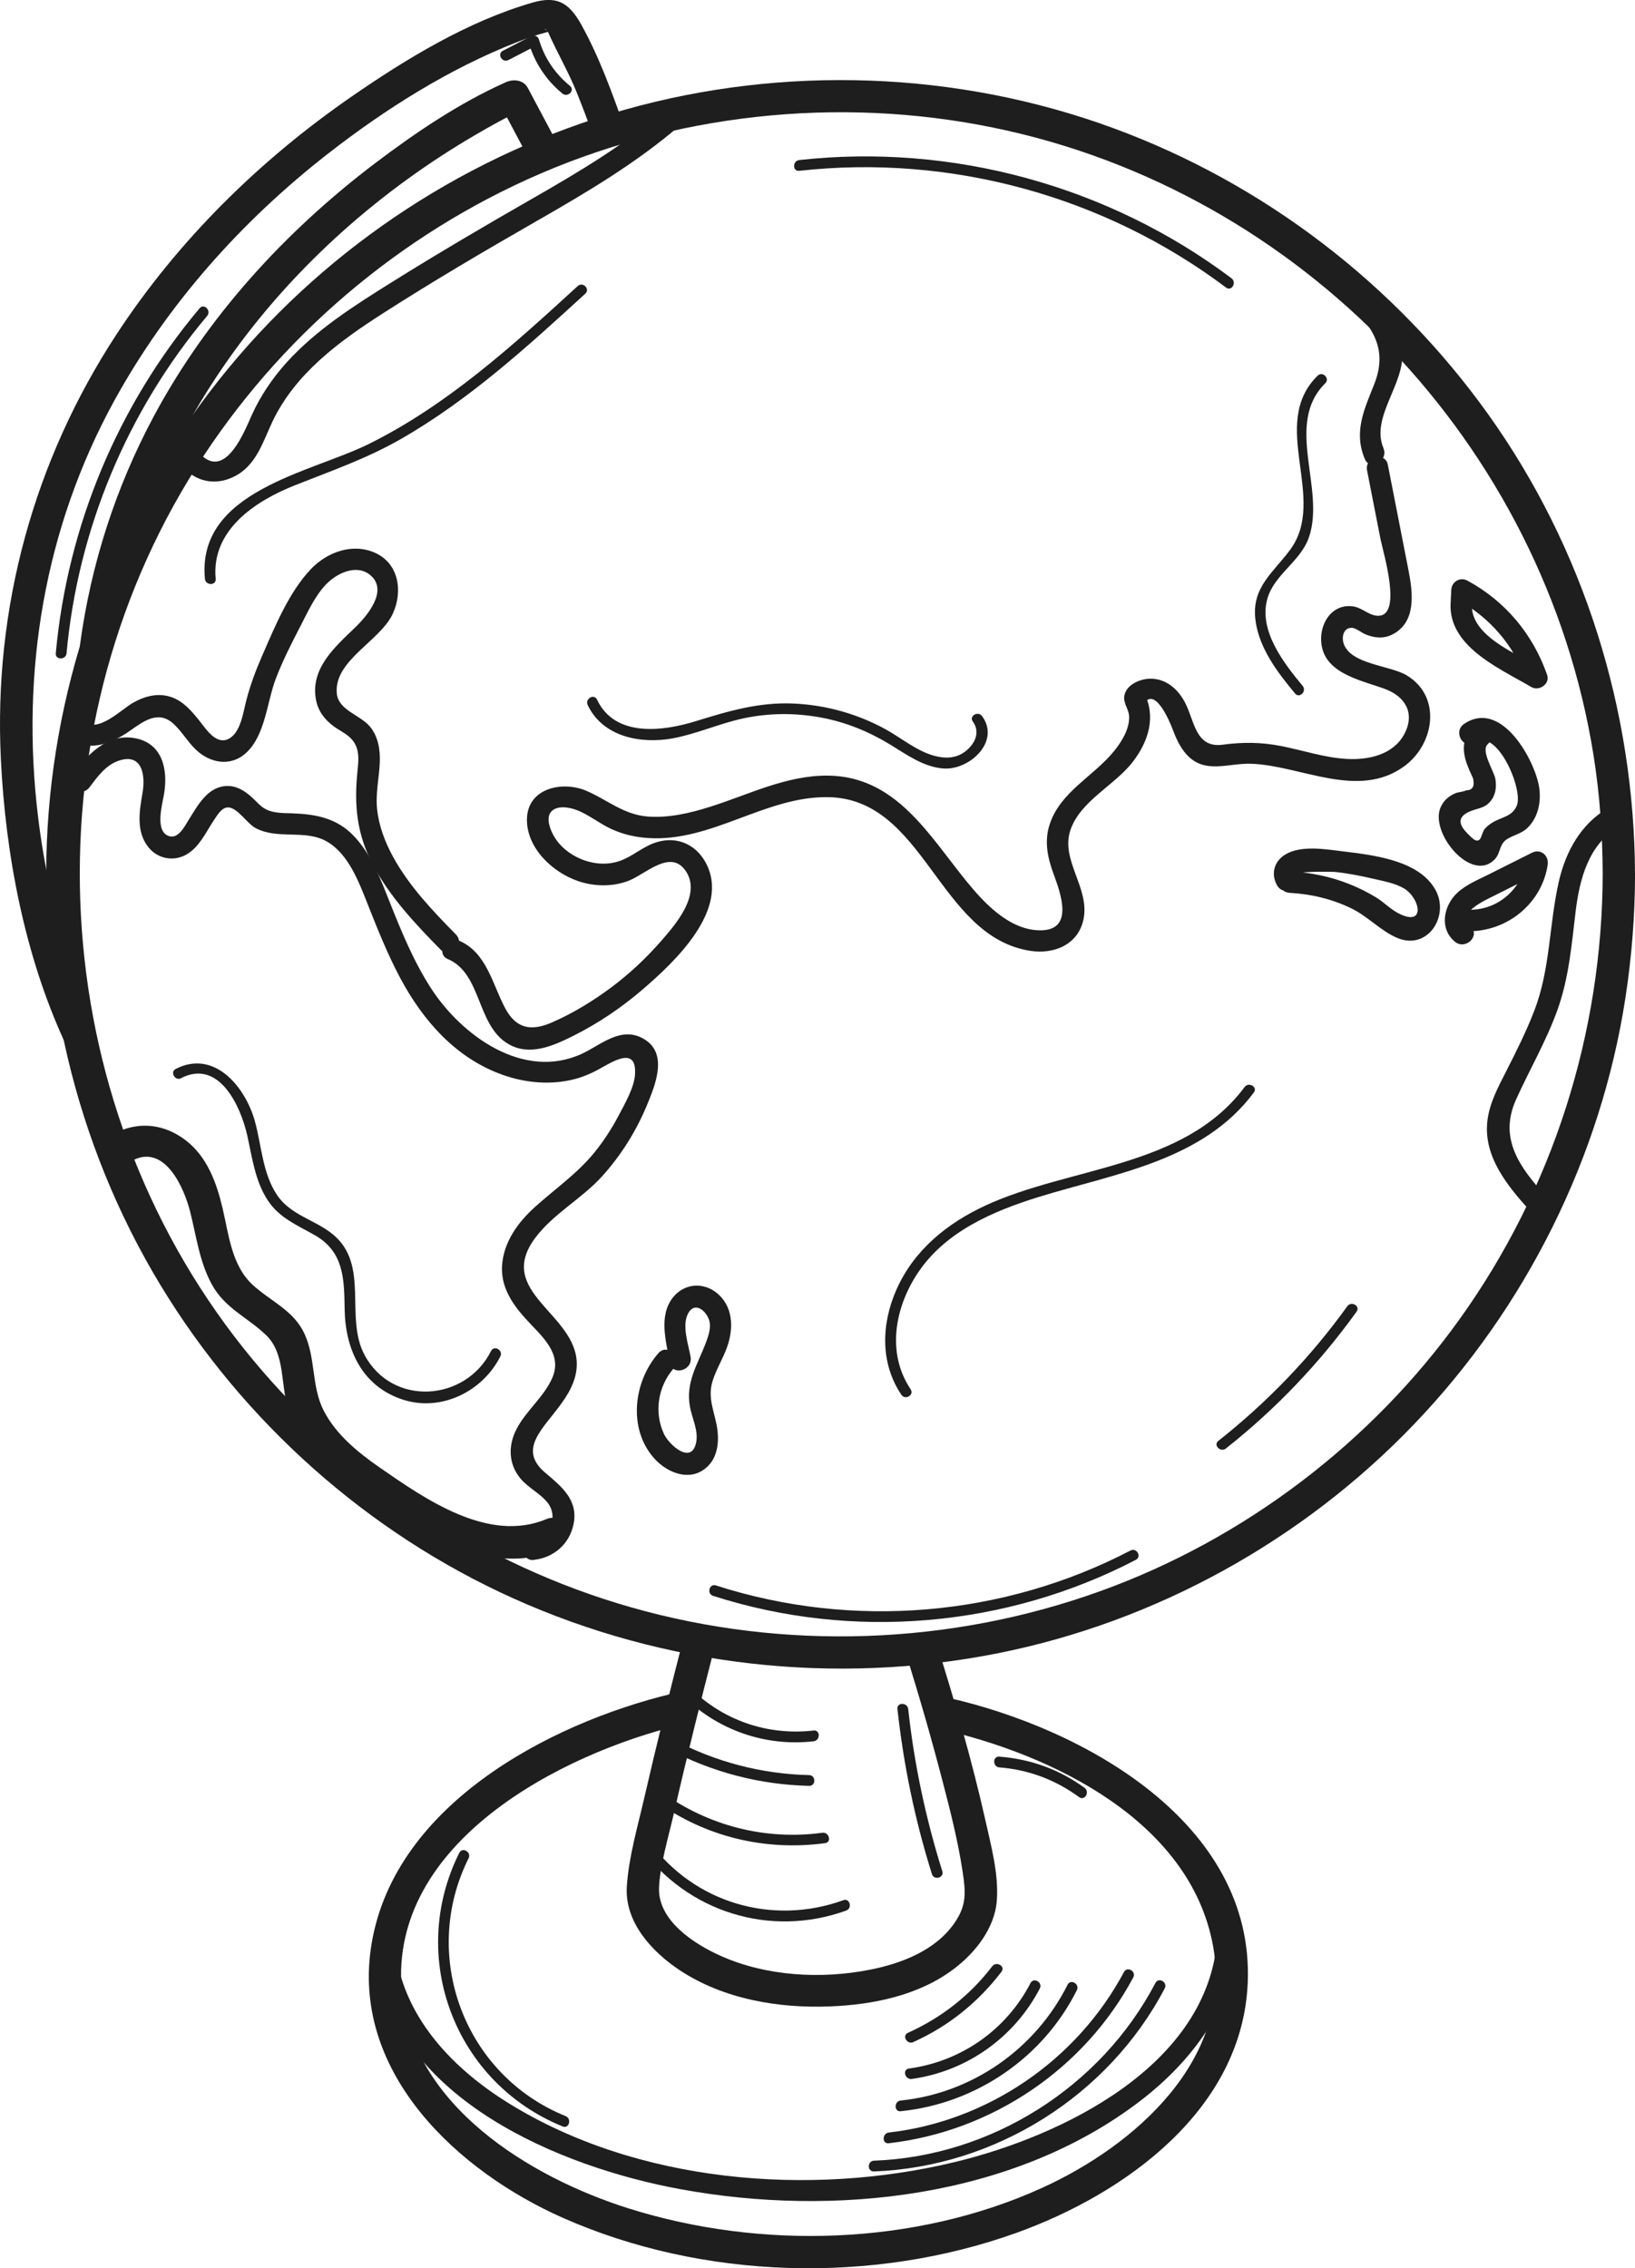 <svg xmlns="http://www.w3.org/2000/svg" id="Layer_2" data-name="Layer 2" viewBox="0 0 299.2 415.1"><defs><style>      .cls-1 {        fill: #1e1e1e;      }    </style></defs><g id="Layer_1-2" data-name="Layer 1"><g><path class="cls-1" d="M127.07,310.39c-.23-.47-.47-.93-.7-1.4l-1.55,1.19c6.34,6.38,15.13,9.5,24.07,8.48,1.24-.14,1.26-2.11,0-1.97-8.45.97-16.67-1.86-22.68-7.9-.81-.82-2.04.22-1.55,1.19l.7,1.4c.57,1.13,2.27.14,1.7-.99h0Z"></path><path class="cls-1" d="M122.27,320.08c8.01,4.24,16.73,6.52,25.79,6.74,1.27.03,1.27-1.94,0-1.97-8.72-.21-17.09-2.4-24.8-6.47-1.12-.59-2.12,1.11-.99,1.7h0Z"></path><path class="cls-1" d="M120.08,329.67c8.99,6.48,19.96,9.12,30.92,7.63,1.25-.17.72-2.07-.52-1.9-10.44,1.42-20.87-1.29-29.4-7.43-1.03-.74-2.01.97-.99,1.7h0Z"></path><path class="cls-1" d="M117.12,338c8.67,11.92,23.82,16.67,37.73,11.64,1.18-.43.67-2.33-.52-1.9-13.01,4.71-27.35.49-35.51-10.74-.74-1.02-2.45-.03-1.7.99h0Z"></path><path class="cls-1" d="M159.94,397.38c22.16-.83,42.9-13.84,53.2-33.5.59-1.12-1.11-2.12-1.7-.99-9.98,19.04-30.01,31.72-51.5,32.52-1.26.05-1.27,2.02,0,1.97h0Z"></path><path class="cls-1" d="M162.65,392.22c18.84-2.16,35.79-13.59,44.73-30.34.6-1.12-1.1-2.11-1.7-.99-8.59,16.09-24.88,27.29-43.03,29.37-1.25.14-1.26,2.11,0,1.97h0Z"></path><path class="cls-1" d="M164.84,386.36c13.75-1.41,26.03-9.77,32.22-22.15.57-1.13-1.13-2.13-1.7-.99-5.87,11.73-17.45,19.84-30.52,21.18-1.25.13-1.26,2.1,0,1.97h0Z"></path><path class="cls-1" d="M166.86,380.45c10.02-1.38,18.76-7.58,23.42-16.55.58-1.12-1.12-2.12-1.7-.99-4.46,8.58-12.68,14.33-22.25,15.64-1.25.17-.72,2.07.52,1.9h0Z"></path><path class="cls-1" d="M167.14,373.7c6.44-2.9,11.85-7.26,16.13-12.87.77-1.01-.94-1.99-1.7-.99-4.07,5.33-9.31,9.42-15.42,12.17-1.15.52-.15,2.22.99,1.7h0Z"></path><path class="cls-1" d="M84.05,339.07c-9.54,19.1-.82,42.08,18.93,50.08,1.17.48,1.69-1.43.52-1.9-18.53-7.5-26.68-29.31-17.75-47.18.57-1.13-1.13-2.13-1.7-.99h0Z"></path><path class="cls-1" d="M182.88,323.44c5.37.42,10.25,2.27,14.6,5.44,1.03.75,2.01-.96.99-1.7-4.63-3.38-9.88-5.27-15.59-5.71-1.26-.1-1.26,1.87,0,1.97h0Z"></path><path class="cls-1" d="M164.23,312.75c1.12,10.27,3.21,20.35,6.31,30.21.38,1.21,2.28.69,1.9-.52-3.04-9.68-5.14-19.59-6.24-29.68-.14-1.25-2.11-1.26-1.97,0h0Z"></path><path class="cls-1" d="M130.48,292.04c25.49,8.21,53.64,5.78,77.38-6.59,1.12-.59.13-2.29-.99-1.7-23.28,12.14-50.87,14.44-75.86,6.39-1.21-.39-1.73,1.51-.52,1.9h0Z"></path><path class="cls-1" d="M166.65,254.25c-4.53-6.75-2.85-15.29,1.56-21.67,5.04-7.29,13.59-10.96,21.77-13.5,14.01-4.34,30.1-6.57,39.47-19.15.76-1.02-.95-2-1.7-.99-11.07,14.86-31.91,14.49-47.45,21.69-7.03,3.26-13.1,8.2-16.27,15.41-2.75,6.25-2.99,13.39.91,19.2.7,1.05,2.41.06,1.7-.99h0Z"></path><path class="cls-1" d="M146.26,31.26c27.69-3.08,55.84,4.63,78.11,21.37,1.01.76,2-.95.99-1.7-22.5-16.92-51.12-24.75-79.1-21.64-1.25.14-1.26,2.11,0,1.97h0Z"></path><path class="cls-1" d="M12.18,119.54c2.07-22.66,11.1-44.31,25.73-61.73.81-.96-.58-2.37-1.39-1.39-15,17.85-24.19,39.9-26.31,63.13-.12,1.26,1.86,1.25,1.97,0h0Z"></path><path class="cls-1" d="M93.04,10.99c1.71-.89,3.43-1.77,5.14-2.66l-1.45-.59c1.1,3.72,3.19,6.92,6.19,9.38.97.8,2.37-.59,1.39-1.39-2.75-2.26-4.67-5.09-5.69-8.51-.19-.63-.88-.88-1.45-.59-1.71.89-3.43,1.77-5.14,2.66-1.13.58-.13,2.28.99,1.7h0Z"></path><path class="cls-1" d="M224.34,265.07c9.13-7.2,17.12-15.6,23.91-25.03.74-1.03-.97-2.02-1.7-.99-6.69,9.3-14.62,17.54-23.6,24.64-.99.78.41,2.17,1.39,1.39h0Z"></path><path class="cls-1" d="M241.12,68.75c-9.06,8.94,1.93,22.48-5.05,31.89-3.09,4.17-6.99,6.82-6.35,12.62.57,5.22,4.02,9.74,7.27,13.65.81.98,2.2-.42,1.39-1.39-3.44-4.15-8.06-10.07-6.48-15.87,1.24-4.53,6.1-6.85,7.64-11.35,3.05-8.89-4.55-20.73,2.98-28.16.9-.89-.49-2.28-1.39-1.39h0Z"></path><path class="cls-1" d="M107.55,129.03c2.76,5.82,9.69,7.16,15.51,6.1,4.4-.81,8.5-2.69,12.86-3.64,4.71-1.03,9.63-1.06,14.37-.17,4.5.84,8.71,2.56,12.61,4.94,3,1.83,6.05,4.07,9.67,4.37,4.76.4,10.56-4.86,7.16-9.57-.74-1.02-2.45-.04-1.7.99,1.41,1.96.37,4.06-1.28,5.38-1.74,1.39-3.77,1.44-5.86.86-3.21-.9-5.92-3.22-8.8-4.81-5.16-2.85-10.97-4.46-16.85-4.73-6.28-.29-11.92,1.37-17.85,3.21s-14.81,3.11-18.14-3.93c-.54-1.15-2.24-.15-1.7.99h0Z"></path><path class="cls-1" d="M33.16,197.29c6.99-3.56,10.93,5.29,12.09,10.52.9,4.04,1.43,8.33,3.76,11.87,2.12,3.22,5.37,4.52,8.59,6.36,5.37,3.06,5.38,8.05,5.47,13.59.12,7.36,3.22,14.13,10.72,16.53,6.99,2.23,14.56-1.54,17.77-7.93.57-1.13-1.13-2.13-1.7-.99-4.65,9.27-18.04,10.24-23.14.74-3.71-6.91.97-16.45-5.75-22.04-3.28-2.73-7.76-3.52-10.26-7.23-2.68-3.98-2.83-9.04-4.07-13.53-1.72-6.21-7.36-13.19-14.47-9.57-1.13.58-.13,2.28.99,1.7h0Z"></path><path class="cls-1" d="M39.47,105.93c-.85-8.94,7.27-14.27,14.57-17.15,6.61-2.62,13.14-4.89,19.34-8.45,12.47-7.15,23.17-16.93,33.73-26.59.94-.86-.46-2.25-1.39-1.39-11.79,10.79-23.81,21.76-38.25,28.91-10.65,5.27-31.49,8.57-29.97,24.67.12,1.25,2.09,1.26,1.97,0h0Z"></path><g><path class="cls-1" d="M293.29,160.02c-.09,29.09-9.14,57.54-26.07,81.23-16.26,22.75-39.55,40.44-65.86,49.93-27.47,9.91-57.81,10.97-85.89,2.96-27.03-7.71-51.28-23.72-69.22-45.33C8.85,203.72,4.16,137.83,34.51,87.78c14.58-24.05,36.39-43.32,61.99-54.95,26.5-12.03,56.86-15.32,85.35-9.46,56.32,11.57,100.68,58.03,109.75,114.78,1.16,7.23,1.66,14.55,1.69,21.87.01,3.8,5.92,3.81,5.91,0-.1-30.05-9.37-59.72-26.87-84.21-17.05-23.85-41.04-42.23-68.57-52.35-28.47-10.47-60.24-11.61-89.43-3.38-28.25,7.96-53.85,24.66-72.52,47.3-18.98,23.01-30.53,51.44-32.9,81.19-2.4,30.15,4.81,60.81,20.5,86.68,15.14,24.98,37.86,45.25,64.51,57.25,27.68,12.47,58.87,15.98,88.64,10.06,28.91-5.75,55.78-20.62,76.17-41.88,20.46-21.33,34.23-48.85,38.72-78.09,1.15-7.47,1.74-15,1.76-22.56.01-3.8-5.9-3.81-5.91,0Z"></path><path class="cls-1" d="M172.06,316.43c20.44,4.64,45.81,16.8,49.94,39.77,3.72,20.68-14.37,36.49-31.31,44.19-23.22,10.56-51.49,11.37-75.67,3.75-18.05-5.69-39.72-18.89-41.51-39.84-2.32-27.06,29.05-43.35,51.09-48.66,3.7-.89,2.13-6.59-1.57-5.7-22.96,5.53-51.63,20.84-55.2,46.89-3.13,22.86,16.07,40.58,35.17,49.04,25.61,11.34,56.7,12.2,83.03,2.74,19.94-7.17,41.31-22.58,42.3-45.73,1.25-29.32-30.09-46.57-54.7-52.15-3.7-.84-5.29,4.86-1.57,5.7h0Z"></path><path class="cls-1" d="M222.75,354.73c-1.66,23.25-28.27,36.15-47.97,40.92-26.57,6.43-58.22,3.85-81.79-10.81-9.8-6.09-18.56-15.03-20.47-26.82-.4-2.5-4.2-1.44-3.8,1.05,4.07,25.14,33.75,37.5,55.75,41.55,28.05,5.17,60.93,1.67,84.17-16.13,9.53-7.3,17.17-17.45,18.05-29.75.18-2.53-3.76-2.52-3.94,0h0Z"></path><path class="cls-1" d="M125.19,299.37c-2.56,9.91-5.04,19.85-7.33,29.82-1.2,5.21-2.8,10.65-3.15,16-.44,6.58,4.61,12.02,9.73,15.4,7.98,5.26,18.02,6.96,27.43,6.59,7.87-.31,16.18-1.98,22.6-6.8,3.97-2.98,7.58-7.49,7.95-12.63.35-4.82-1.06-9.99-2.1-14.65-2.44-10.86-5.55-21.6-8.89-32.21-1.14-3.62-6.85-2.07-5.7,1.57,2.44,7.77,4.7,15.6,6.75,23.48,1.42,5.43,2.81,10.91,3.66,16.47.61,3.95.77,6.3-1.53,9.58-3.48,4.98-9.68,7.34-15.41,8.47-8.87,1.76-18.92,1.21-27.25-2.5-4.81-2.14-11.57-6.43-11.35-12.5.15-4.04,1.74-9.34,2.73-13.66,2.36-10.33,4.92-20.61,7.57-30.87.95-3.69-4.75-5.26-5.7-1.57h0Z"></path><path class="cls-1" d="M114.24,23.24c-2.25-6.32-4.59-12.84-7.86-18.72-2.3-4.15-4.57-5.31-8.95-4.04-11.77,3.4-23.02,10.24-33,17.13-16.93,11.69-31.85,26.37-43.13,43.61C6.16,84.36-1.2,111.33.16,138.95c.85,17.45,4.34,35.86,11.71,51.83,1.59,3.45,6.69.45,5.1-2.98-.55-1.19-.43-.96-1.01-2.41-1.06-2.67-2.01-5.39-2.88-8.13-2.89-9.04-4.98-18.39-6.12-27.82-3.19-26.39,1.13-52.75,13.97-76.14,9.66-17.58,23.24-32.81,39.03-45.13,10.5-8.19,22.24-15.61,34.68-20.47,1.74-.68,3.51-1.31,5.32-1.78.29-.08.59-.14.88-.2.6-.12-.03-.08.01,0-.03-.06,1.59.3-.29-.08-1.51-.3-.63-.59-.29.18,1.65,3.75,3.75,7.3,5.29,11.15,1.04,2.59,2.04,5.21,2.97,7.84,1.27,3.56,6.98,2.02,5.7-1.57h0Z"></path><path class="cls-1" d="M102.26,26.76c-1.89-3.55-3.77-7.1-5.66-10.65-.81-1.52-2.63-1.69-4.04-1.06-8.54,3.81-16.55,9.24-23.97,14.86-16.46,12.49-30.71,28.07-40.49,46.35-6.93,12.96-11.47,27.06-13.44,41.62-.51,3.72,5.19,5.33,5.7,1.57,5.51-40.58,31.95-74.59,66.85-94.89,2.71-1.58,5.47-3.13,8.33-4.41l-4.04-1.06c1.89,3.55,3.77,7.1,5.66,10.65,1.78,3.36,6.89.38,5.1-2.98h0Z"></path><path class="cls-1" d="M97.67,285.46c3.67-.39,6.57-2.9,7.3-6.59.87-4.38-2.22-6.84-5.21-9.37-4.26-3.61-1.6-6.83,1.21-10.36,2.17-2.73,4.53-5.72,4.58-9.38.12-9.36-15.08-13.22-7.6-23.23,3.3-4.42,8.49-7.14,12.2-11.23,3.47-3.83,6.24-8.24,8.22-13.01,1.49-3.6,3.91-9.33-.34-12.03s-7.99.94-11.56,2.59c-10.73,4.94-22.08-3.4-27.66-12.09-3.16-4.92-5.39-10.37-7.54-15.79-1.66-4.18-3.31-8.55-6.43-11.89-3.15-3.37-7.01-4.09-11.43-4.24-1.54-.05-3.28-.01-4.7-.71-1.05-.52-1.77-1.46-2.62-2.22-1.31-1.18-2.79-2.14-4.62-2.07-3.47.14-5.23,3.48-6.86,6.06-.76,1.21-1.92,3.64-3.63,3.13-2.76-.82-1.25-5.91-.94-7.84.7-4.36-.29-9.13-5.28-10.09-5.25-1.01-8.96,3.24-11.78,6.98-1.53,2.03,1.89,3.99,3.4,1.99,1.4-1.86,2.97-4.04,5.26-4.83,4.4-1.54,5,2.63,4.44,5.87-.58,3.34-1.23,7.13,1.13,10,1.72,2.1,4.65,2.61,6.99,1.22s3.52-4.12,4.99-6.3c.57-.85,1.38-2.29,2.56-2.27,1.7.03,3.47,2.95,5,3.77,4.07,2.19,9.07.18,13.06,2.47s5.87,7.44,7.49,11.51c1.81,4.57,3.63,9.15,5.95,13.49,4.2,7.85,10.21,14.69,18.79,17.72,3.85,1.36,8.03,1.8,12.04,1.01,1.83-.36,3.6-1.03,5.24-1.91,2.6-1.39,7.26-4.64,6.88.88-.17,2.39-1.91,5.38-3,7.46-1.25,2.37-2.72,4.65-4.41,6.73-3.18,3.91-7.2,6.66-10.9,10-3.09,2.78-5.71,6.37-6.01,10.65-.27,3.82,1.72,6.9,4.17,9.64,2.75,3.09,7.03,6.35,5.02,10.97-1.53,3.51-4.77,5.97-6.53,9.34-1.57,3.01-1.53,6.36.68,9.06,1.44,1.75,3.68,2.74,5.05,4.53,1.79,2.33.64,6.12-2.55,6.46-2.5.26-2.52,4.21,0,3.94h0Z"></path><path class="cls-1" d="M24.6,212.2c5.76-2.62,9.14,5.4,10.18,9.48,1.15,4.51,1.7,9.18,3.96,13.33,2.4,4.42,6.48,6,9.93,9.3,3.71,3.54,2.56,9.48,4.22,14,3.19,8.67,11.32,14.09,18.84,18.75,8.71,5.41,19.54,10.95,29.84,6.64,3.46-1.45,1.94-7.17-1.57-5.7-10.63,4.45-22.16-3.64-30.62-9.51-3.94-2.74-7.92-6-10.15-10.35-2.25-4.4-1.44-9.55-3.49-14.01-1.98-4.32-6.11-5.92-9.43-8.93-3.92-3.55-4.43-9.2-5.57-14.05-1.11-4.72-2.85-9.54-6.86-12.55-3.66-2.76-8.06-3.41-12.25-1.5-3.46,1.57-.46,6.67,2.98,5.1h0Z"></path><path class="cls-1" d="M120.49,247.63c-4.55,5.19-5.63,13.81-.77,19.26,2.1,2.35,5.77,4.08,8.76,2.26s3.26-5.52,2.62-8.58c-.58-2.78-1.58-4.98-.7-7.84.68-2.2,1.95-4.17,2.7-6.34,1.18-3.42,1.06-7.41-2-9.83-2.54-2-5.98-1.65-7.98.91-2.64,3.39-1.21,8.09-.54,11.91.44,2.49,4.23,1.44,3.8-1.05-.41-2.34-1.65-5.77-.45-7.98,1.37-2.52,3.84,0,3.98,1.93.09,1.2-.36,2.45-.78,3.56-1.52,3.95-3.67,7.14-2.88,11.56.37,2.06,1.54,4.3,1.17,6.43-.76,4.36-4.92.68-5.91-1.4-1.87-3.96-1.09-8.75,1.77-12.01,1.66-1.9-1.11-4.7-2.79-2.79h0Z"></path><path class="cls-1" d="M81.95,175.51c6.28,2.67,5.2,12.2,11.15,15.59,3.87,2.21,8.18.28,11.79-1.53,4.59-2.29,8.87-5.19,12.76-8.54,5.81-5,16.15-14.67,11.46-23.22-1.96-3.58-5.73-4.93-9.52-3.49-2.12.8-3.86,2.37-5.97,3.16-2.38.9-5.02.68-7.34-.29-2.03-.85-3.83-2.28-4.93-4.2-.61-1.06-1.49-3.21-.55-4.37,1.08-1.35,3.44-.87,4.73-.38,2.26.86,4.16,2.48,6.36,3.48s4.37,1.48,6.69,1.64c11.64.78,21.46-7.65,32.94-7.48,17.73.26,20.11,25.38,36.91,28.11,4.42.72,8.91-1.09,9.86-5.82,1.15-5.68-4.24-10.74-2.42-16.22,1.78-5.37,8.15-8.24,11.45-12.56,2.86-3.74,4.28-8.22,2.04-12.6v1.99c2.01-3.22,4.73,3.36,5.21,4.63.64,1.7,1.37,3.37,2.62,4.72,3.35,3.61,7.6,1.47,11.86,1.64,9.01.35,19.5,6.61,27.92.46,5.55-4.05,6.89-12.75.47-16.63-3.11-1.88-10.4-1.99-11.59-5.93-.33-1.1-.02-2.77,1.48-2.78.77,0,1.84.92,2.58,1.21,1.62.65,3.24.83,4.85.03,4.44-2.21,3.8-7.58,3.02-11.61-1.26-6.49-2.54-12.98-3.81-19.47-.49-2.49-4.29-1.43-3.8,1.05.82,4.19,1.64,8.37,2.46,12.56.48,2.44,4.26,14.67-.8,14-1.54-.2-2.73-1.54-4.38-1.71-.97-.1-1.89.03-2.77.5-1.91,1.01-2.9,3.29-2.92,5.37-.07,6.32,7.05,7.56,11.63,9.24,3.83,1.4,5.61,4.52,3.58,8.3s-6.56,4.76-10.6,4.52-7.94-1.57-11.91-2.35c-3.69-.72-7.01-.74-10.71-.25-4.97.67-5.14-4.3-6.85-7.62-1.25-2.44-3.35-4.39-6.22-4.46-1.87-.04-4.49.98-4.92,3.06-.29,1.39.83,2.5.87,3.9.05,2.28-1.34,4.52-2.71,6.23-3.76,4.69-9.89,7.46-11.85,13.52-.99,3.04-.37,6.02.7,8.94,1.3,3.56,3.91,10.48-2.49,10.4-5.61-.07-10.17-4.98-13.43-8.99-6.93-8.52-12.92-19.19-25.33-19.32-7.58-.08-14.47,3.46-21.53,5.69-3.67,1.16-7.53,2.08-11.41,1.8-4.45-.33-7.37-3.03-11.28-4.71-4.35-1.87-10.76-.52-10.87,5.15-.1,5.3,4.66,9.76,9.33,11.36,2.92,1.01,6.23,1.08,9.15,0,3.18-1.17,7.79-6.01,10.6-1.8,2.88,4.32-1.9,9.78-4.6,12.86-2.69,3.07-5.69,5.89-8.95,8.33-3.38,2.53-7.08,4.8-10.96,6.49-3.9,1.7-6.59,1.09-8.57-2.63-2.34-4.4-3.38-10.2-8.46-12.35-2.31-.98-4.32,2.41-1.99,3.4h0Z"></path><path class="cls-1" d="M253.17,82.01c-2.41-5.69,4-11.78,3.42-17.75-.48-5.03-4.22-8.89-7.68-12.21-1.83-1.76-4.62,1.02-2.79,2.79,4.77,4.59,8.03,8.74,5.36,15.47-1.84,4.63-3.81,8.76-1.72,13.69.99,2.33,4.38.32,3.4-1.99h0Z"></path><path class="cls-1" d="M83.41,170.99c-4.26-4.33-8.53-8.81-11.47-14.17-1.47-2.69-2.58-5.58-2.92-8.64-.33-2.95.36-5.74.48-8.66.09-2.31-.27-4.64-1.75-6.49-1.78-2.21-5.85-3.01-6.12-6.17-.51-6.03,7.92-9.52,10.24-14.53,1.88-4.06,1.16-9.19-3.25-11.17-4.11-1.84-8.76-.12-11.72,2.98-4.03,4.23-6.6,10.55-8.91,15.83-1.16,2.64-2.17,5.34-2.9,8.13-.57,2.17-1.03,6.01-3.27,7.12-2.38,1.18-4.26-2.03-5.54-3.59-1.32-1.62-2.77-3.27-4.79-4.01-2.45-.9-4.89-.27-7.1.96-2.22,1.24-6.59,5.85-9.29,3.3-1.84-1.74-4.64,1.04-2.79,2.79,3.49,3.29,8.03,1.49,11.46-.93,2.6-1.83,5.27-3.83,8.05-1.22,1.48,1.39,2.5,3.19,3.96,4.61,2.61,2.54,6.44,3.27,9.29.62,3.51-3.27,3.78-9.33,5.41-13.57,1.26-3.29,2.86-6.43,4.48-9.56,1.36-2.62,2.65-5.53,4.72-7.69,1.92-2,5.54-3.79,8.07-1.69,3.43,2.84-.65,7.57-2.83,9.66-3.64,3.5-8.13,7.43-7.11,13.09.38,2.11,1.55,3.66,3.25,4.92,1.11.83,2.41,1.35,3.33,2.41,1.44,1.65,1.25,3.61,1.04,5.69-.66,6.3-.16,11.66,2.87,17.36,3.1,5.83,7.73,10.74,12.33,15.42,1.78,1.81,4.57-.98,2.79-2.79h0Z"></path><path class="cls-1" d="M34.43,86.38c2.71,2.25,6.16,2.26,9.16.42,3.47-2.14,4.64-6.23,6.29-9.69,4.16-8.73,12.12-14.58,20.04-19.67,9.3-5.97,18.83-11.57,28.41-17.06,9.04-5.18,17.99-10.48,25.93-17.28,1.93-1.65-.87-4.43-2.79-2.79-7.37,6.31-15.71,11.26-24.11,16.07-8.62,4.94-17.18,9.96-25.61,15.23-6.82,4.26-13.81,8.67-19.26,14.68-2.64,2.92-4.83,6.16-6.45,9.75-1.2,2.67-4.5,11.17-8.85,7.56-1.94-1.61-4.74,1.16-2.79,2.79h0Z"></path><path class="cls-1" d="M282.78,218.8c-4.71-5.22-8.56-10.48-5.34-17.6,2.47-5.46,5.48-10.61,7.53-16.27,2.14-5.93,2.61-11.89,3.36-18.09.72-5.96,2.38-12.38,7.95-15.56,2.2-1.26.22-4.66-1.99-3.4-4.98,2.85-7.78,7.97-9.03,13.45-1.81,7.96-1.52,15.95-4.51,23.69-1.46,3.78-3.28,7.41-5.12,11.02-1.48,2.92-3.08,5.85-3.45,9.15-.73,6.51,3.73,11.88,7.81,16.4,1.7,1.89,4.48-.91,2.79-2.79h0Z"></path><path class="cls-1" d="M269.48,133.38c-2.39,2.09-1.7,5.07-.55,7.66.21.46.42.93.63,1.39.34,1.47-.08,2.2-1.27,2.2-.55.31-1.39.29-1.99.55-1.21.52-2.13,1.34-2.67,2.55-2.07,4.66,5.64,13.96,9.89,9.54,1.11-1.15.8-2.73,2.2-3.66,1.24-.82,2.7-1.02,3.82-2.12,2.15-2.1,2.62-5.37,1.97-8.18-1.19-5.16-7.08-15.26-13.59-10.83-2.09,1.42-.12,4.83,1.99,3.4,4.04-2.74,8.85,8.52,7.68,11.5-.82,2.09-2.85,2.13-4.5,3.16-.53.33-1.03.72-1.43,1.21-.36.45-.56,1.6-.91,1.9-.62.53-1.28-.2-2.13-1.04-1.44-1.43-2.22-2.97.27-4.08,1.44-.64,2.73-.55,3.83-1.86.99-1.17,1.16-2.6.94-4.06-.22-1.47-2.78-5.23-1.39-6.44,1.91-1.67-.88-4.45-2.79-2.79h0Z"></path><path class="cls-1" d="M235.98,163.39c3.97.22,7.86,1.14,11.44,2.91,2.97,1.47,5.37,4.17,8.39,5.39,5.52,2.22,9.49-4.1,6.88-8.83-3.07-5.56-11.68-6.4-17.28-7.1-3.06-.38-7.34-1.07-10.16.59-2.1,1.24-2.74,3.6-1.53,5.7,1.26,2.2,4.67.22,3.4-1.99-.37-.64,6.62-.54,7.09-.5,2.45.25,4.86.73,7.25,1.29,1.77.41,3.76.77,5.37,1.68,3.05,1.73,4.19,7.26-.96,4.59-1.44-.75-2.69-2.07-4.1-2.92-1.53-.93-3.13-1.72-4.79-2.39-3.53-1.42-7.2-2.15-10.99-2.36-2.53-.14-2.53,3.8,0,3.94h0Z"></path><path class="cls-1" d="M269.43,170.41c6.81-.29,12.76-5.31,13.79-12.13.26-1.7-1.26-3.04-2.89-2.22-2.65,1.33-5.29,2.65-7.94,3.98-1.96.98-4.14,1.87-5.76,3.4-2.49,2.35-3.27,6.55-.37,8.91,1.95,1.59,4.75-1.18,2.79-2.79-2.85-2.32,2.73-4.82,4.33-5.62,2.98-1.5,5.95-2.99,8.93-4.48-.96-.74-1.93-1.48-2.89-2.22-.76,5.05-4.8,9.02-9.99,9.24-2.53.11-2.54,4.05,0,3.94h0Z"></path><path class="cls-1" d="M265.68,108.7c-1.92,9.06,8.22,13.32,14.55,17.03,1.41.83,3.47-.56,2.89-2.22-2.59-7.43-7.65-13.5-14.58-17.25-1.35-.73-2.89.19-2.96,1.7-.03.58-.06,1.17-.09,1.75-.12,2.53,3.82,2.53,3.94,0,.03-.58.06-1.17.09-1.75-.99.57-1.98,1.13-2.96,1.7,6.01,3.26,10.51,8.43,12.77,14.9.96-.74,1.93-1.48,2.89-2.22-4.32-2.53-14.09-6.21-12.74-12.58.52-2.47-3.27-3.53-3.8-1.05h0Z"></path></g></g></g></svg>